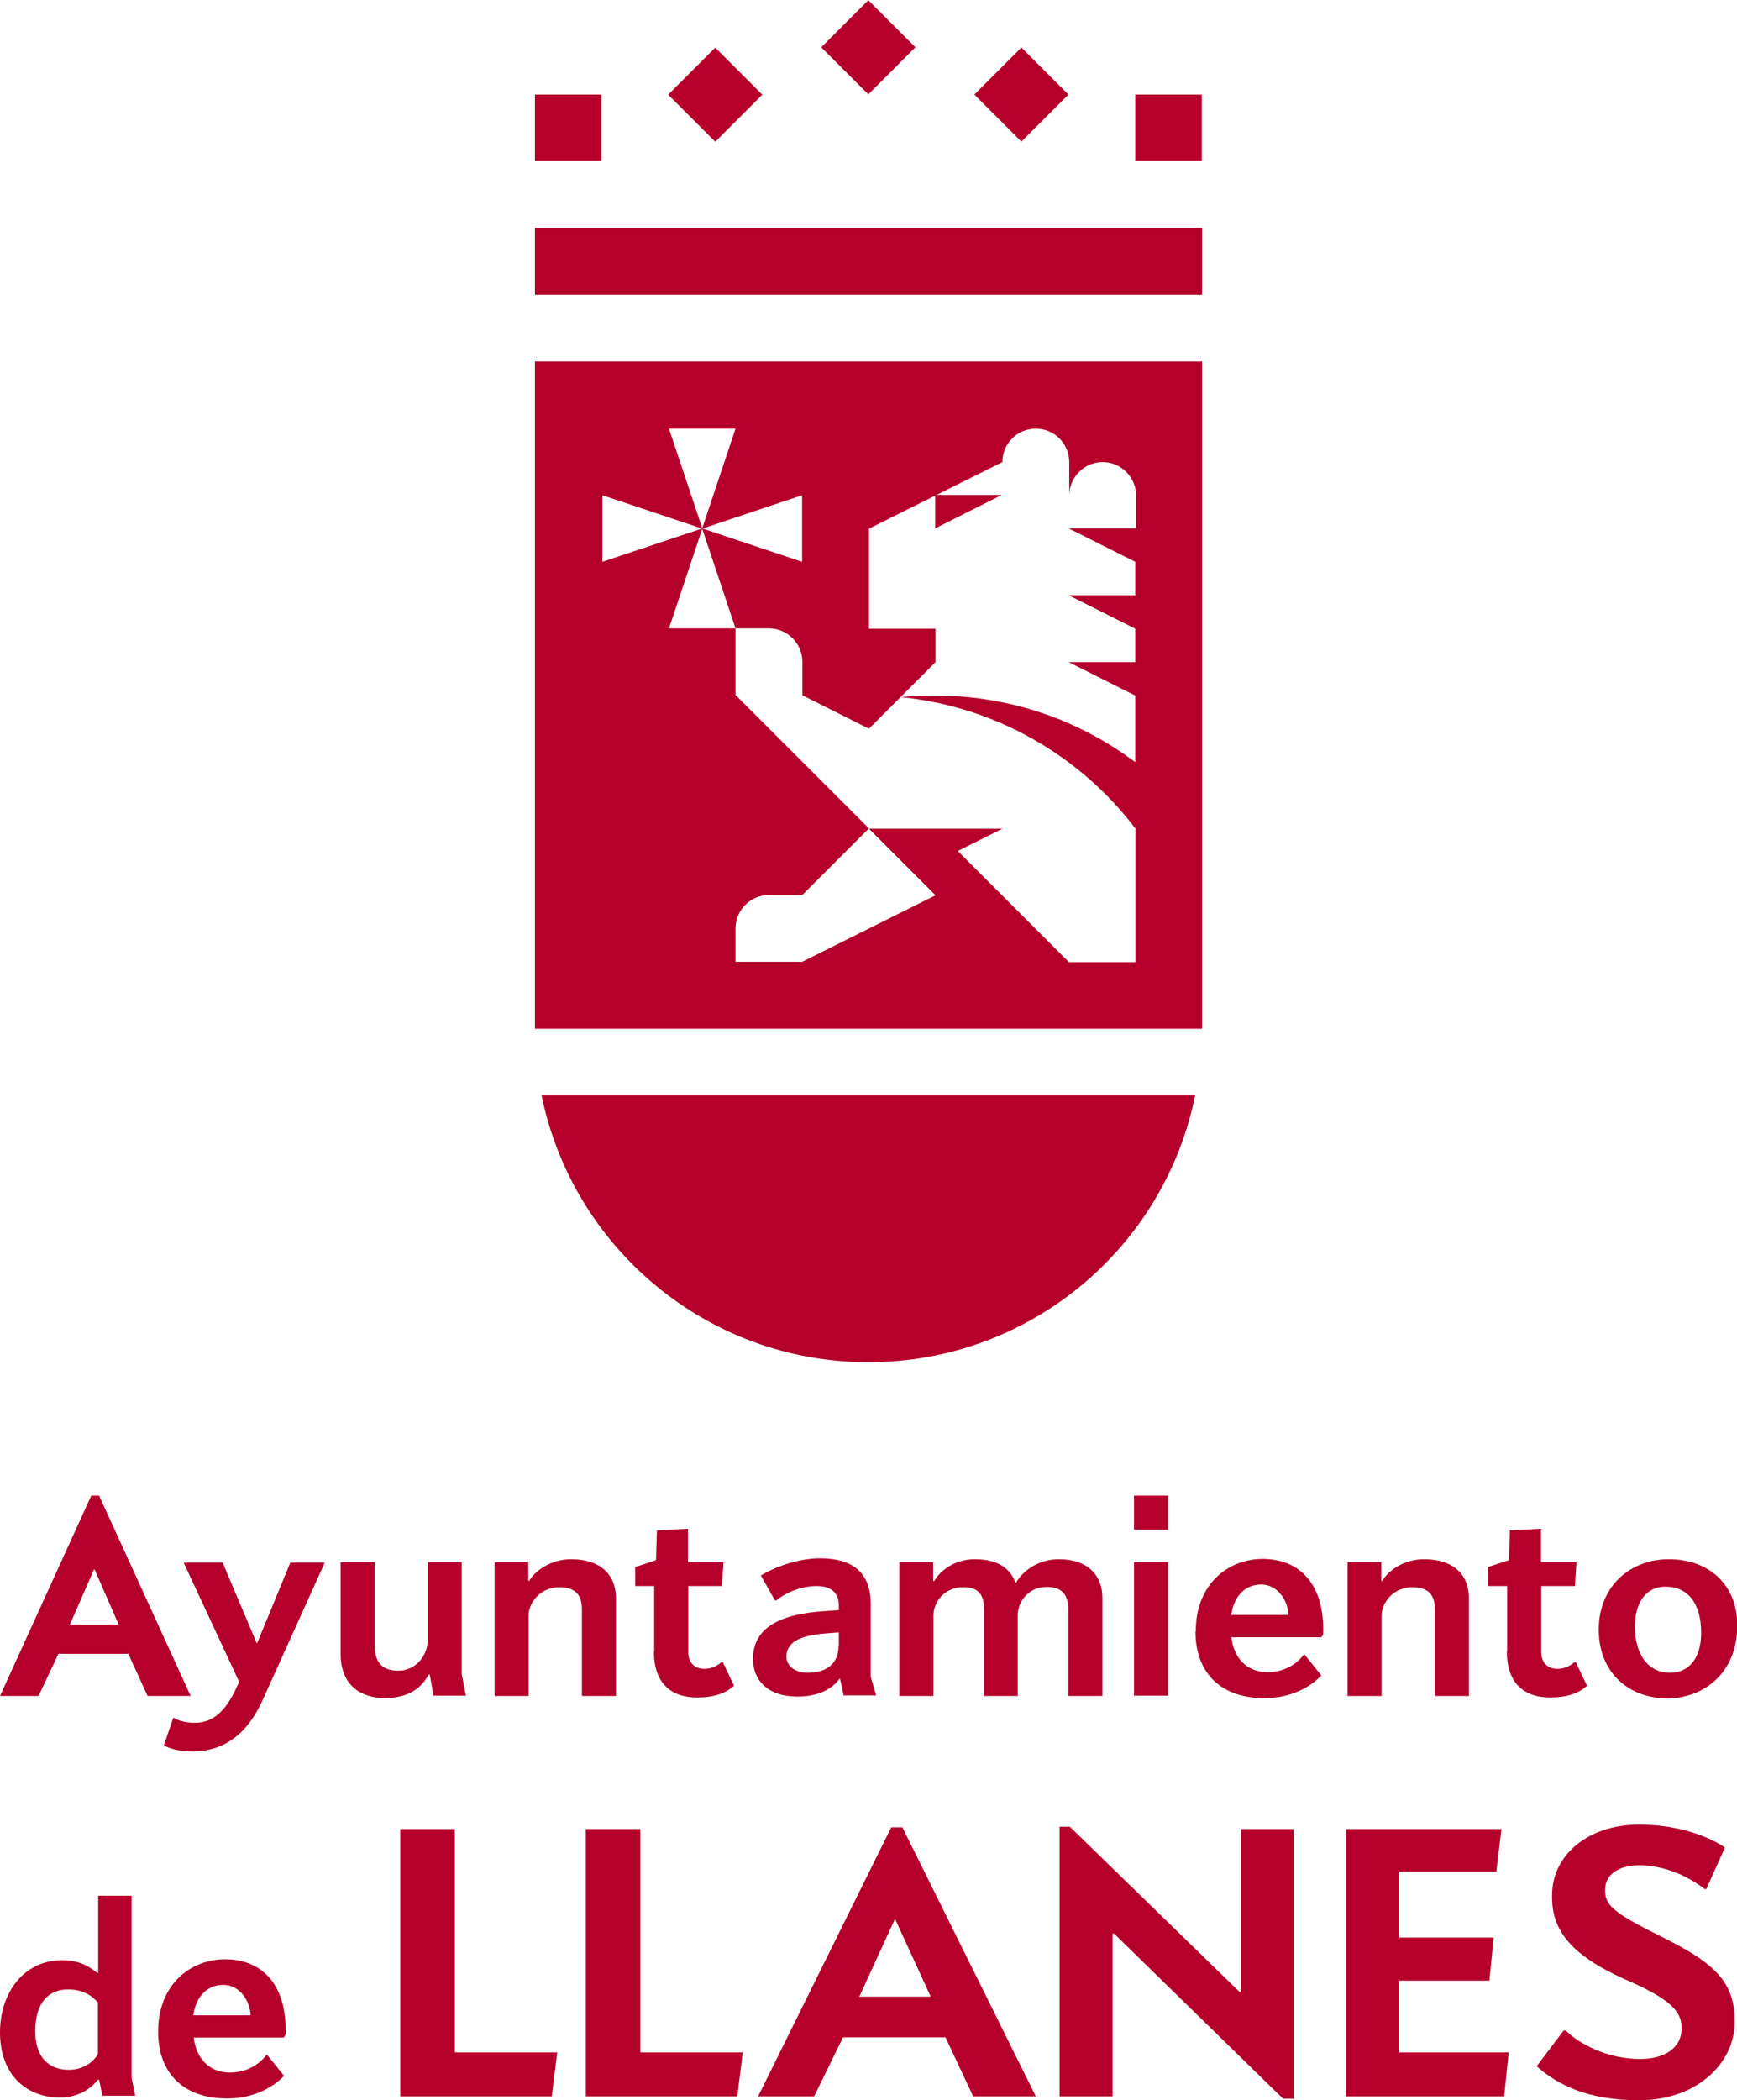 <svg xmlns="http://www.w3.org/2000/svg" id="Capa_2" width="20.34mm" height="24.59mm" viewBox="0 0 57.67 69.7"><g id="texto"><path d="M17.98,36.35c1.03,5.05,5.49,8.86,10.85,8.86s9.83-3.8,10.85-8.86h-21.7Z" fill="#b5002b"></path><rect x="17.76" y="7.56" width="22.15" height="2.21" fill="#b5002b"></rect><rect x="17.76" y="3.13" width="2.21" height="2.21" fill="#b5002b"></rect><rect x="22.65" y="2.02" width="2.21" height="2.21" transform="translate(4.74 17.72) rotate(-45)" fill="#b5002b"></rect><rect x="27.73" y=".46" width="2.21" height="2.21" transform="translate(7.34 20.85) rotate(-45.02)" fill="#b5002b"></rect><rect x="32.81" y="2.02" width="2.21" height="2.21" transform="translate(7.72 24.9) rotate(-45)" fill="#b5002b"></rect><rect x="37.69" y="3.13" width="2.21" height="2.21" fill="#b5002b"></rect><path d="M17.76,34.14h22.15V11.99h-22.15v22.15ZM37.69,17.53h-2.21l2.21,1.11v1.11h-2.21l2.21,1.11v1.11h-2.21l2.21,1.11v2.21c-1.85-1.39-4.15-2.21-6.64-2.21-.37,0-.8.02-1.16.05,3.17.31,5.99,1.96,7.81,4.37v4.43h-2.21l-3.69-3.69,1.48-.74h-4.43l2.21,2.21-4.43,2.21h-2.21v-1.11c0-.61.5-1.11,1.11-1.11h1.11l2.21-2.21-4.43-4.43v-2.21h-2.21l1.11-3.32-3.32,1.11v-2.21l3.32,1.11-1.11-3.32h2.21l-1.11,3.32,3.32-1.11v2.21l-3.32-1.11,1.11,3.32h1.11c.61,0,1.11.5,1.11,1.11v1.11l2.21,1.11,2.21-2.21v-1.11h-2.21v-3.32l4.43-2.21h0c0-.61.49-1.11,1.11-1.11s1.11.5,1.11,1.11h0v1.11c0-.61.5-1.11,1.11-1.11s1.11.5,1.11,1.11v1.11Z" fill="#b5002b"></path><polygon points="31.05 17.53 33.26 16.42 31.05 16.42 31.05 17.53" fill="#b5002b"></polygon><path d="M3.03,49.64h.26l3.04,6.65h-1.43l-.64-1.4H1.94l-.66,1.4H0l3.03-6.65ZM3.94,53.92l-.8-1.83h-.02l-.8,1.83h1.62Z" fill="#b5002b"></path><path d="M5.44,57.93l.31-.91h.04c.11.09.39.16.68.16.61,0,1.01-.4,1.34-1.08l.13-.28-1.83-3.93v-.03h1.28l1.13,2.67h.02l1.1-2.67h1.13v.03l-2.03,4.49c-.51,1.16-1.29,1.75-2.35,1.75-.43,0-.75-.09-.93-.19" fill="#b5002b"></path><path d="M11.31,54.9v-3.05h1.13v2.74c0,.54.2.86.79.86.55,0,.98-.47.98-1.08v-2.52h1.12v3.72l.14.71h-1.08l-.12-.7h-.04c-.23.44-.67.78-1.45.78s-1.47-.41-1.47-1.46" fill="#b5002b"></path><path d="M16.43,51.85h1.11v.62h.03c.19-.33.71-.72,1.39-.72,1,0,1.49.53,1.49,1.3v3.24h-1.13v-2.88c0-.57-.32-.73-.75-.73-.64,0-1.02.52-1.02.94v2.67h-1.13v-4.43Z" fill="#b5002b"></path><path d="M21.72,54.81v-2.17h-.63v-.63l.69-.23.03-.99,1.03-.05v1.11h1.18l-.05.79h-1.12v2.19c0,.34.2.56.54.56.2,0,.4-.08.56-.22h.05l.37.78c-.27.25-.68.39-1.22.39-.88,0-1.44-.48-1.44-1.53" fill="#b5002b"></path><path d="M25,55.06c0-.95.75-1.49,2.41-1.59l.44-.03v-.17c0-.36-.21-.63-.74-.63-.58,0-1.09.27-1.34.48h-.04l-.47-.83c.41-.25,1.19-.57,1.97-.57,1.07,0,1.68.47,1.68,1.52v2.42l.18.61h-1.08l-.12-.55h-.02c-.29.41-.82.59-1.4.59-.88,0-1.47-.45-1.47-1.27M27.85,54.64v-.46l-.4.03c-.77.06-1.34.23-1.34.78,0,.28.26.53.7.53.67,0,1.03-.34,1.03-.88" fill="#b5002b"></path><path d="M29.87,51.85h1.11v.62h.04c.19-.33.66-.72,1.35-.72.75,0,1.17.3,1.34.77h.03c.2-.36.72-.77,1.41-.77,1,0,1.45.57,1.45,1.27v3.27h-1.13v-2.85c0-.58-.27-.77-.72-.77-.62,0-.96.51-.96.93v2.69h-1.12v-2.88c0-.57-.26-.73-.7-.73-.64,0-.98.52-.98.94v2.67h-1.13v-4.43Z" fill="#b5002b"></path><rect x="37.65" y="51.85" width="1.13" height="4.43" fill="#b5002b"></rect><rect x="37.65" y="49.64" width="1.13" height="1.13" fill="#b5002b"></rect><path d="M39.7,54.15c0-1.6,1.1-2.41,2.22-2.41,1.23,0,2.07.84,2.01,2.51l-.06.09h-2.99c.11.83.64,1.16,1.2,1.16.61,0,1.01-.31,1.22-.6h0l.57.71c-.42.44-1.13.78-1.98.75-1.4-.03-2.2-.88-2.2-2.21M42.78,53.6c-.02-.48-.36-1.01-.91-1.01-.62,0-.93.51-.99,1.01h1.9Z" fill="#b5002b"></path><path d="M44.75,51.85h1.11v.62h.03c.19-.33.71-.72,1.39-.72,1,0,1.49.53,1.49,1.3v3.24h-1.13v-2.88c0-.57-.32-.73-.75-.73-.64,0-1.02.52-1.02.94v2.67h-1.13v-4.43Z" fill="#b5002b"></path><path d="M50.04,54.81v-2.17h-.64v-.63l.7-.23.03-.99,1.03-.05v1.11h1.18l-.05.79h-1.12v2.19c0,.34.2.56.54.56.2,0,.4-.08.56-.22h.05l.37.78c-.26.25-.68.39-1.22.39-.88,0-1.44-.48-1.44-1.53" fill="#b5002b"></path><path d="M53.08,54.09c0-1.45,1.05-2.34,2.33-2.34s2.27.8,2.27,2.2c0,1.57-1.11,2.42-2.33,2.42s-2.27-.81-2.27-2.28M56.48,54.19c0-.96-.43-1.53-1.19-1.53-.61,0-1.01.49-1.01,1.33,0,.92.44,1.53,1.17,1.53.61,0,1.03-.47,1.03-1.32" fill="#b5002b"></path><path d="M0,67.46c0-1.34.81-2.4,2.06-2.4.6,0,.95.24,1.16.42h.04v-2.56h1.11v6.05l.12.59h-1.09l-.11-.53h-.04c-.22.28-.63.59-1.26.59-1.06,0-1.99-.7-1.99-2.17M3.25,68.15v-1.68c-.17-.21-.48-.44-.99-.44-.62,0-1.09.41-1.09,1.39,0,.84.43,1.28,1.12,1.28.61,0,.94-.43.96-.55" fill="#b5002b"></path><path d="M5.25,67.44c0-1.6,1.1-2.41,2.22-2.41,1.23,0,2.07.84,2.01,2.51l-.06.09h-2.99c.11.83.64,1.16,1.2,1.16.61,0,1.01-.31,1.23-.6h0l.57.71c-.42.44-1.13.78-1.98.75-1.4-.03-2.2-.88-2.2-2.21M8.32,66.89c-.02-.48-.36-1.01-.91-1.01-.62,0-.93.51-.99,1.01h1.9Z" fill="#b5002b"></path><polygon points="13.29 60.71 15.1 60.71 15.1 68.12 18.5 68.12 18.32 69.58 13.29 69.58 13.29 60.71" fill="#b5002b"></polygon><polygon points="19.45 60.71 21.26 60.71 21.26 68.12 24.66 68.12 24.48 69.58 19.45 69.58 19.45 60.71" fill="#b5002b"></polygon><path d="M29.57,60.65h.39l4.43,8.93h-2.08l-.92-1.96h-3.4l-.96,1.96h-1.86l4.42-8.93ZM30.9,66.27l-1.17-2.55h-.03l-1.17,2.55h2.36Z" fill="#b5002b"></path><polygon points="36.99 64.18 36.94 64.18 36.94 69.58 35.18 69.58 35.18 60.63 35.52 60.63 41.15 66.11 41.2 66.11 41.2 60.71 42.95 60.71 42.95 69.66 42.6 69.66 36.99 64.18" fill="#b5002b"></polygon><polygon points="44.69 60.71 49.85 60.71 49.68 62.12 46.46 62.12 46.46 64.31 49.59 64.31 49.45 65.74 46.46 65.74 46.46 68.12 50.09 68.12 49.94 69.58 44.69 69.58 44.69 60.71" fill="#b5002b"></polygon><path d="M51.02,68.58l.89-1.18h.08c.42.42,1.35.94,2.47.94.74,0,1.37-.32,1.37-1.02.01-.59-.42-.99-1.89-1.63-1.88-.84-2.44-1.7-2.41-2.81.01-1.28,1.16-2.32,2.89-2.32,1.25,0,2.25.36,2.85.76l-.62,1.38h-.05c-.56-.43-1.35-.8-2.21-.79-.6.01-1.09.27-1.1.8-.01.52.24.76,1.89,1.58,1.78.88,2.45,1.52,2.41,2.9-.04,1.34-1.3,2.52-3.17,2.52-1.73,0-2.72-.53-3.39-1.12" fill="#b5002b"></path></g></svg>